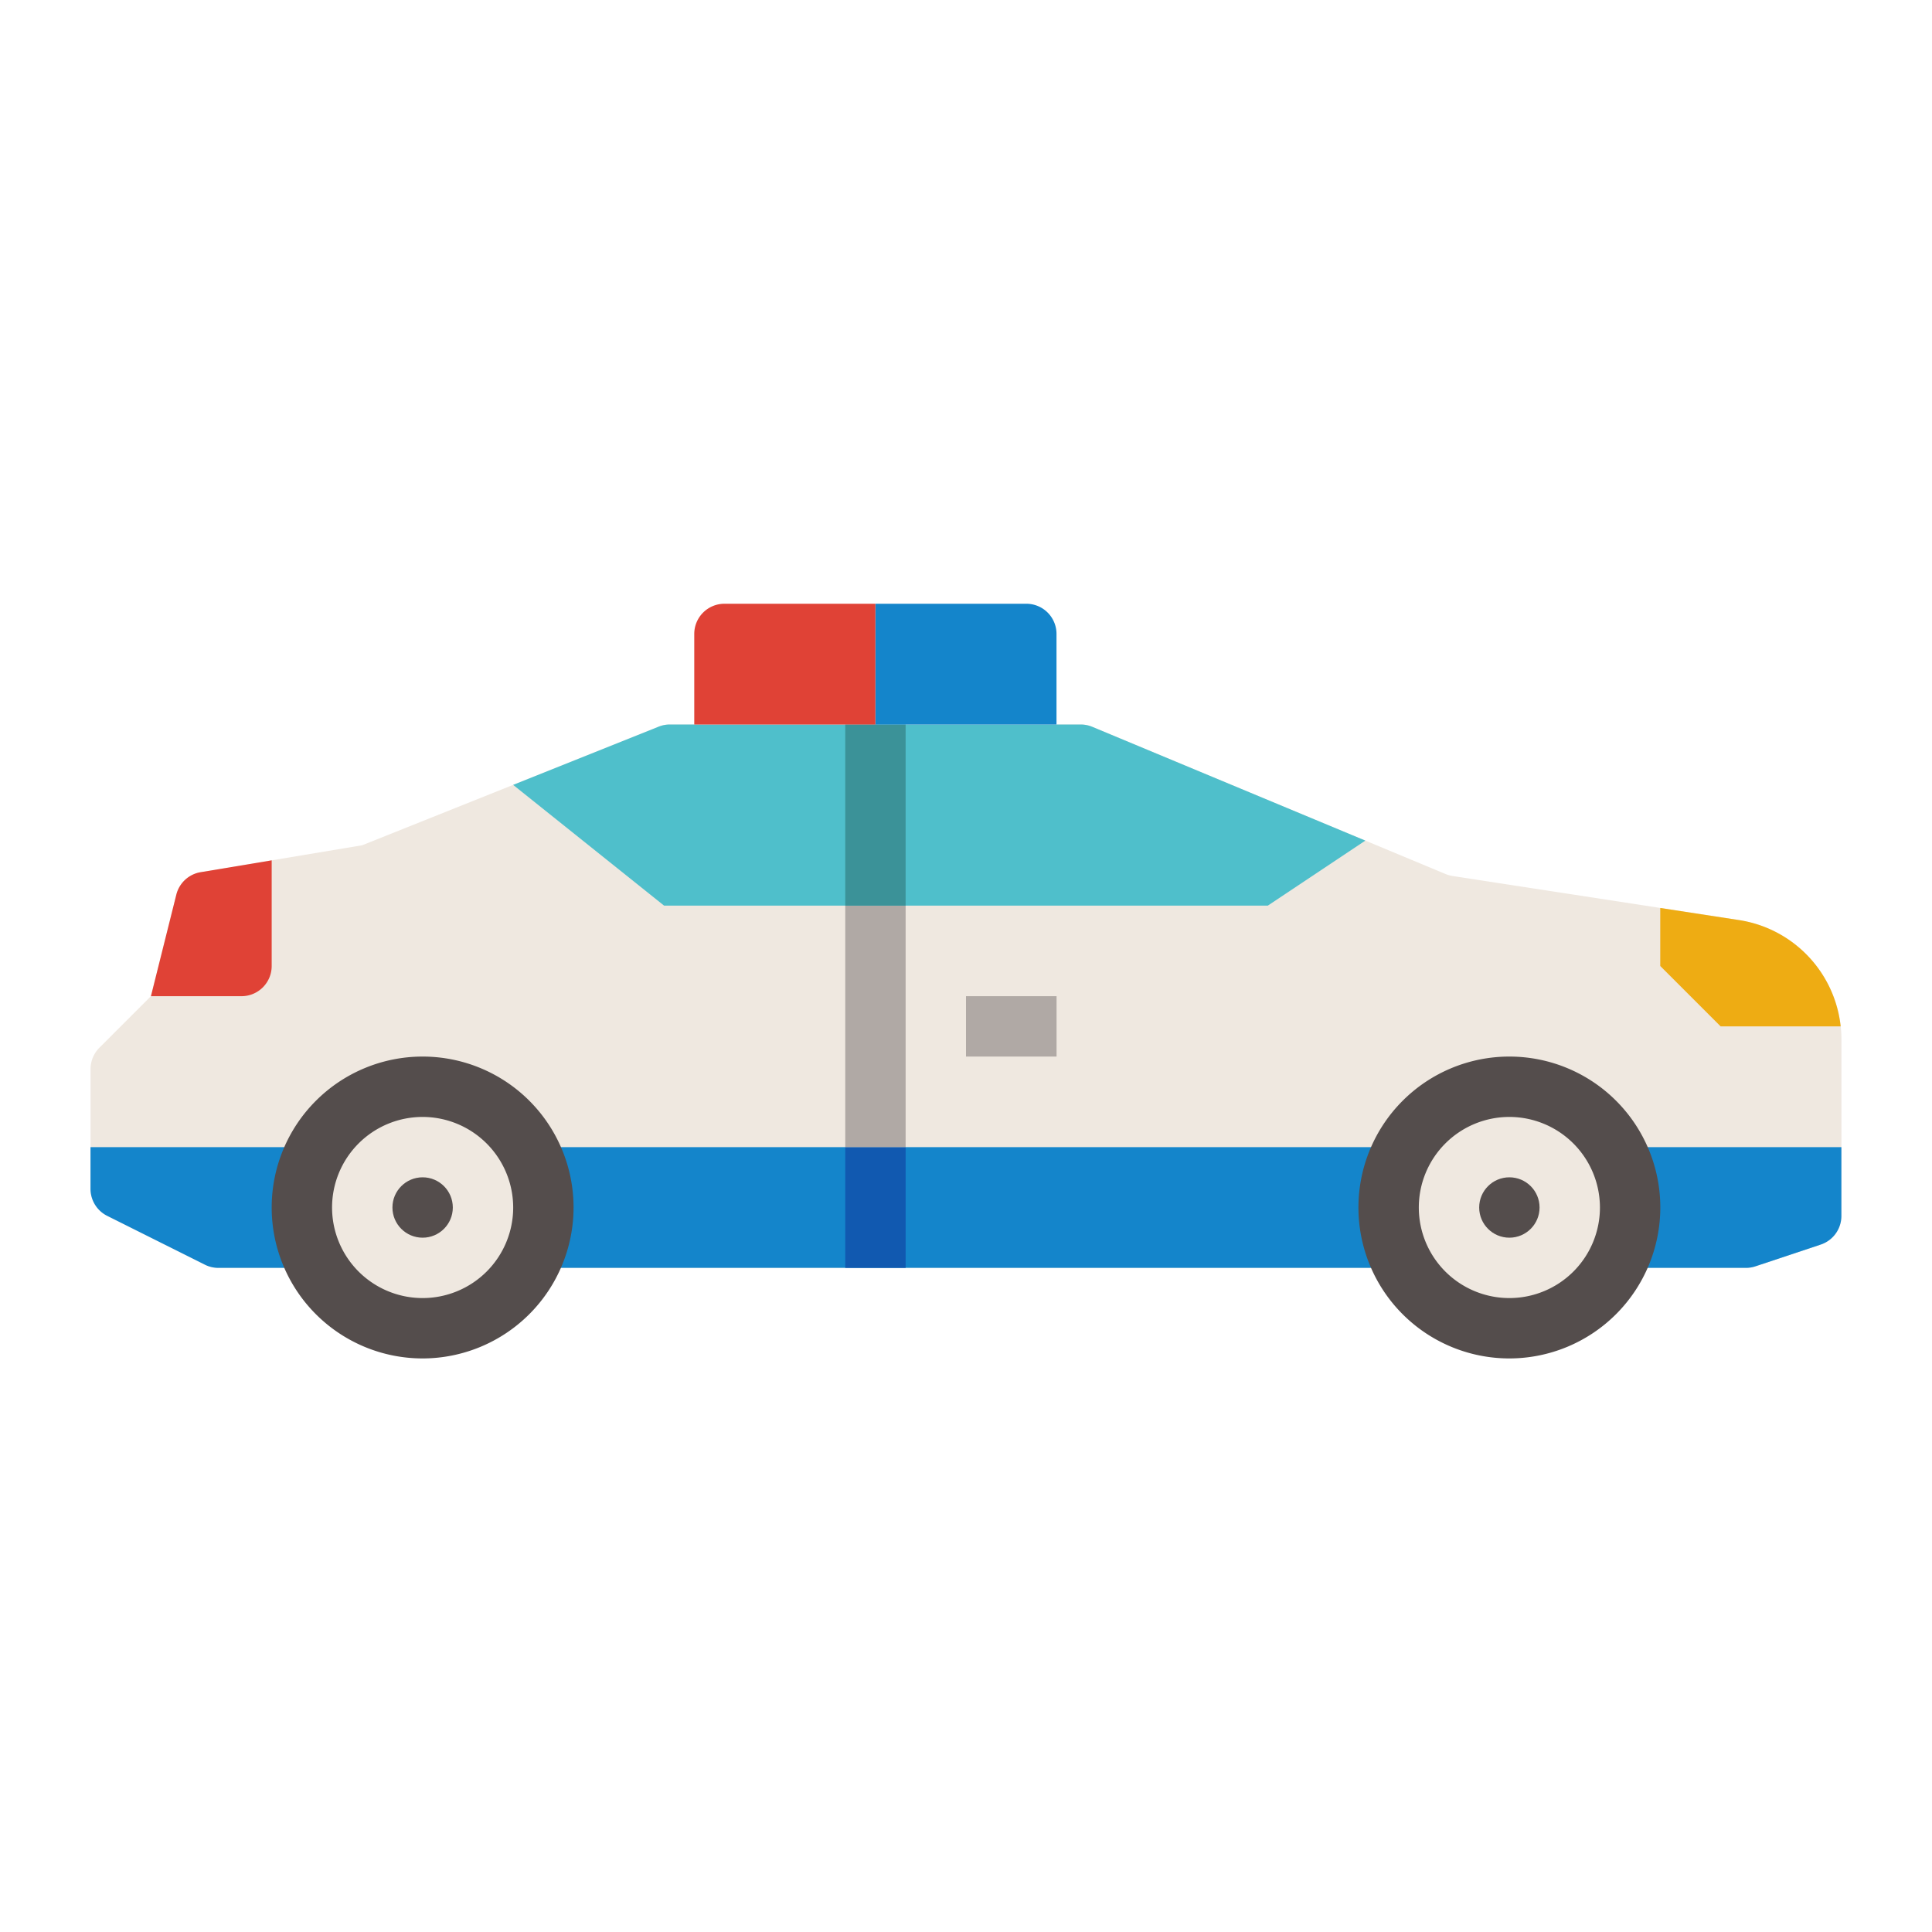 <svg height="512" width="512" xmlns="http://www.w3.org/2000/svg"><path d="M488 275.45v46.78a7.991 7.991 0 01-5.47 7.59l-17.3 5.77a8.027 8.027 0 01-2.53.41H57.89a8.08 8.08 0 01-3.58-.84l-25.89-12.95a7.985 7.985 0 01-4.42-7.15v-31.75a7.985 7.985 0 012.34-5.65L40 264l6.73-26.91a7.985 7.985 0 016.44-5.95L96 224l78.57-31.43a7.922 7.922 0 012.97-.57H286.4a7.952 7.952 0 013.08.62l93.62 39.01a8.543 8.543 0 001.86.52l55.04 8.47 20.87 3.21A31.979 31.979 0 01487.81 272a30.324 30.324 0 01.19 3.45z" fill="#efe8e0"/><path d="M23.986 304v11.056a8 8 0 004.422 7.155l25.889 12.944a7.996 7.996 0 003.577.845h404.813a7.997 7.997 0 002.53-.41l17.298-5.767a8 8 0 005.47-7.59V304z" fill="#1485cb"/><path d="M487.796 272h-31.81l-16-16v-15.38l20.87 3.21a31.979 31.979 0 0126.94 28.17z" fill="#eeac13"/><circle cx="111.986" cy="320" fill="#efe8e0" r="32"/><path d="M112 360a40 40 0 1140-40 40.047 40.047 0 01-40 40zm0-64a24 24 0 1024 24 24.026 24.026 0 00-24-24z" fill="#544d4c"/><circle cx="112" cy="320" fill="#544d4c" r="8"/><circle cx="399.986" cy="320" fill="#efe8e0" r="32"/><path d="M400 360a40 40 0 1140-40 40.047 40.047 0 01-40 40zm0-64a24 24 0 1024 24 24.026 24.026 0 00-24-24z" fill="#544d4c"/><circle cx="400" cy="320" fill="#544d4c" r="8"/><path d="M175.986 240h160l25.846-17.231-72.37-30.154a8.001 8.001 0 00-3.077-.615H177.526a7.994 7.994 0 00-2.971.572L135.985 208z" fill="#4fbfcb"/><path d="M224 304h16v32h-16z" fill="#1159b0"/><path d="M224 240h16v64h-16z" fill="#b0a9a5"/><path d="M224 192h16v48h-16z" fill="#3b9298"/><path d="M256 264h24v16h-24z" fill="#b0a9a5"/><path d="M231.986 192h48v-24a8 8 0 00-8-8h-40z" fill="#1485cb"/><g fill="#e04236"><path d="M231.986 160h-40a8 8 0 00-8 8v24h48zM72 256v-28l-18.826 3.138a8 8 0 00-6.446 5.95L40 264h24a8 8 0 008-8z"/></g></svg>